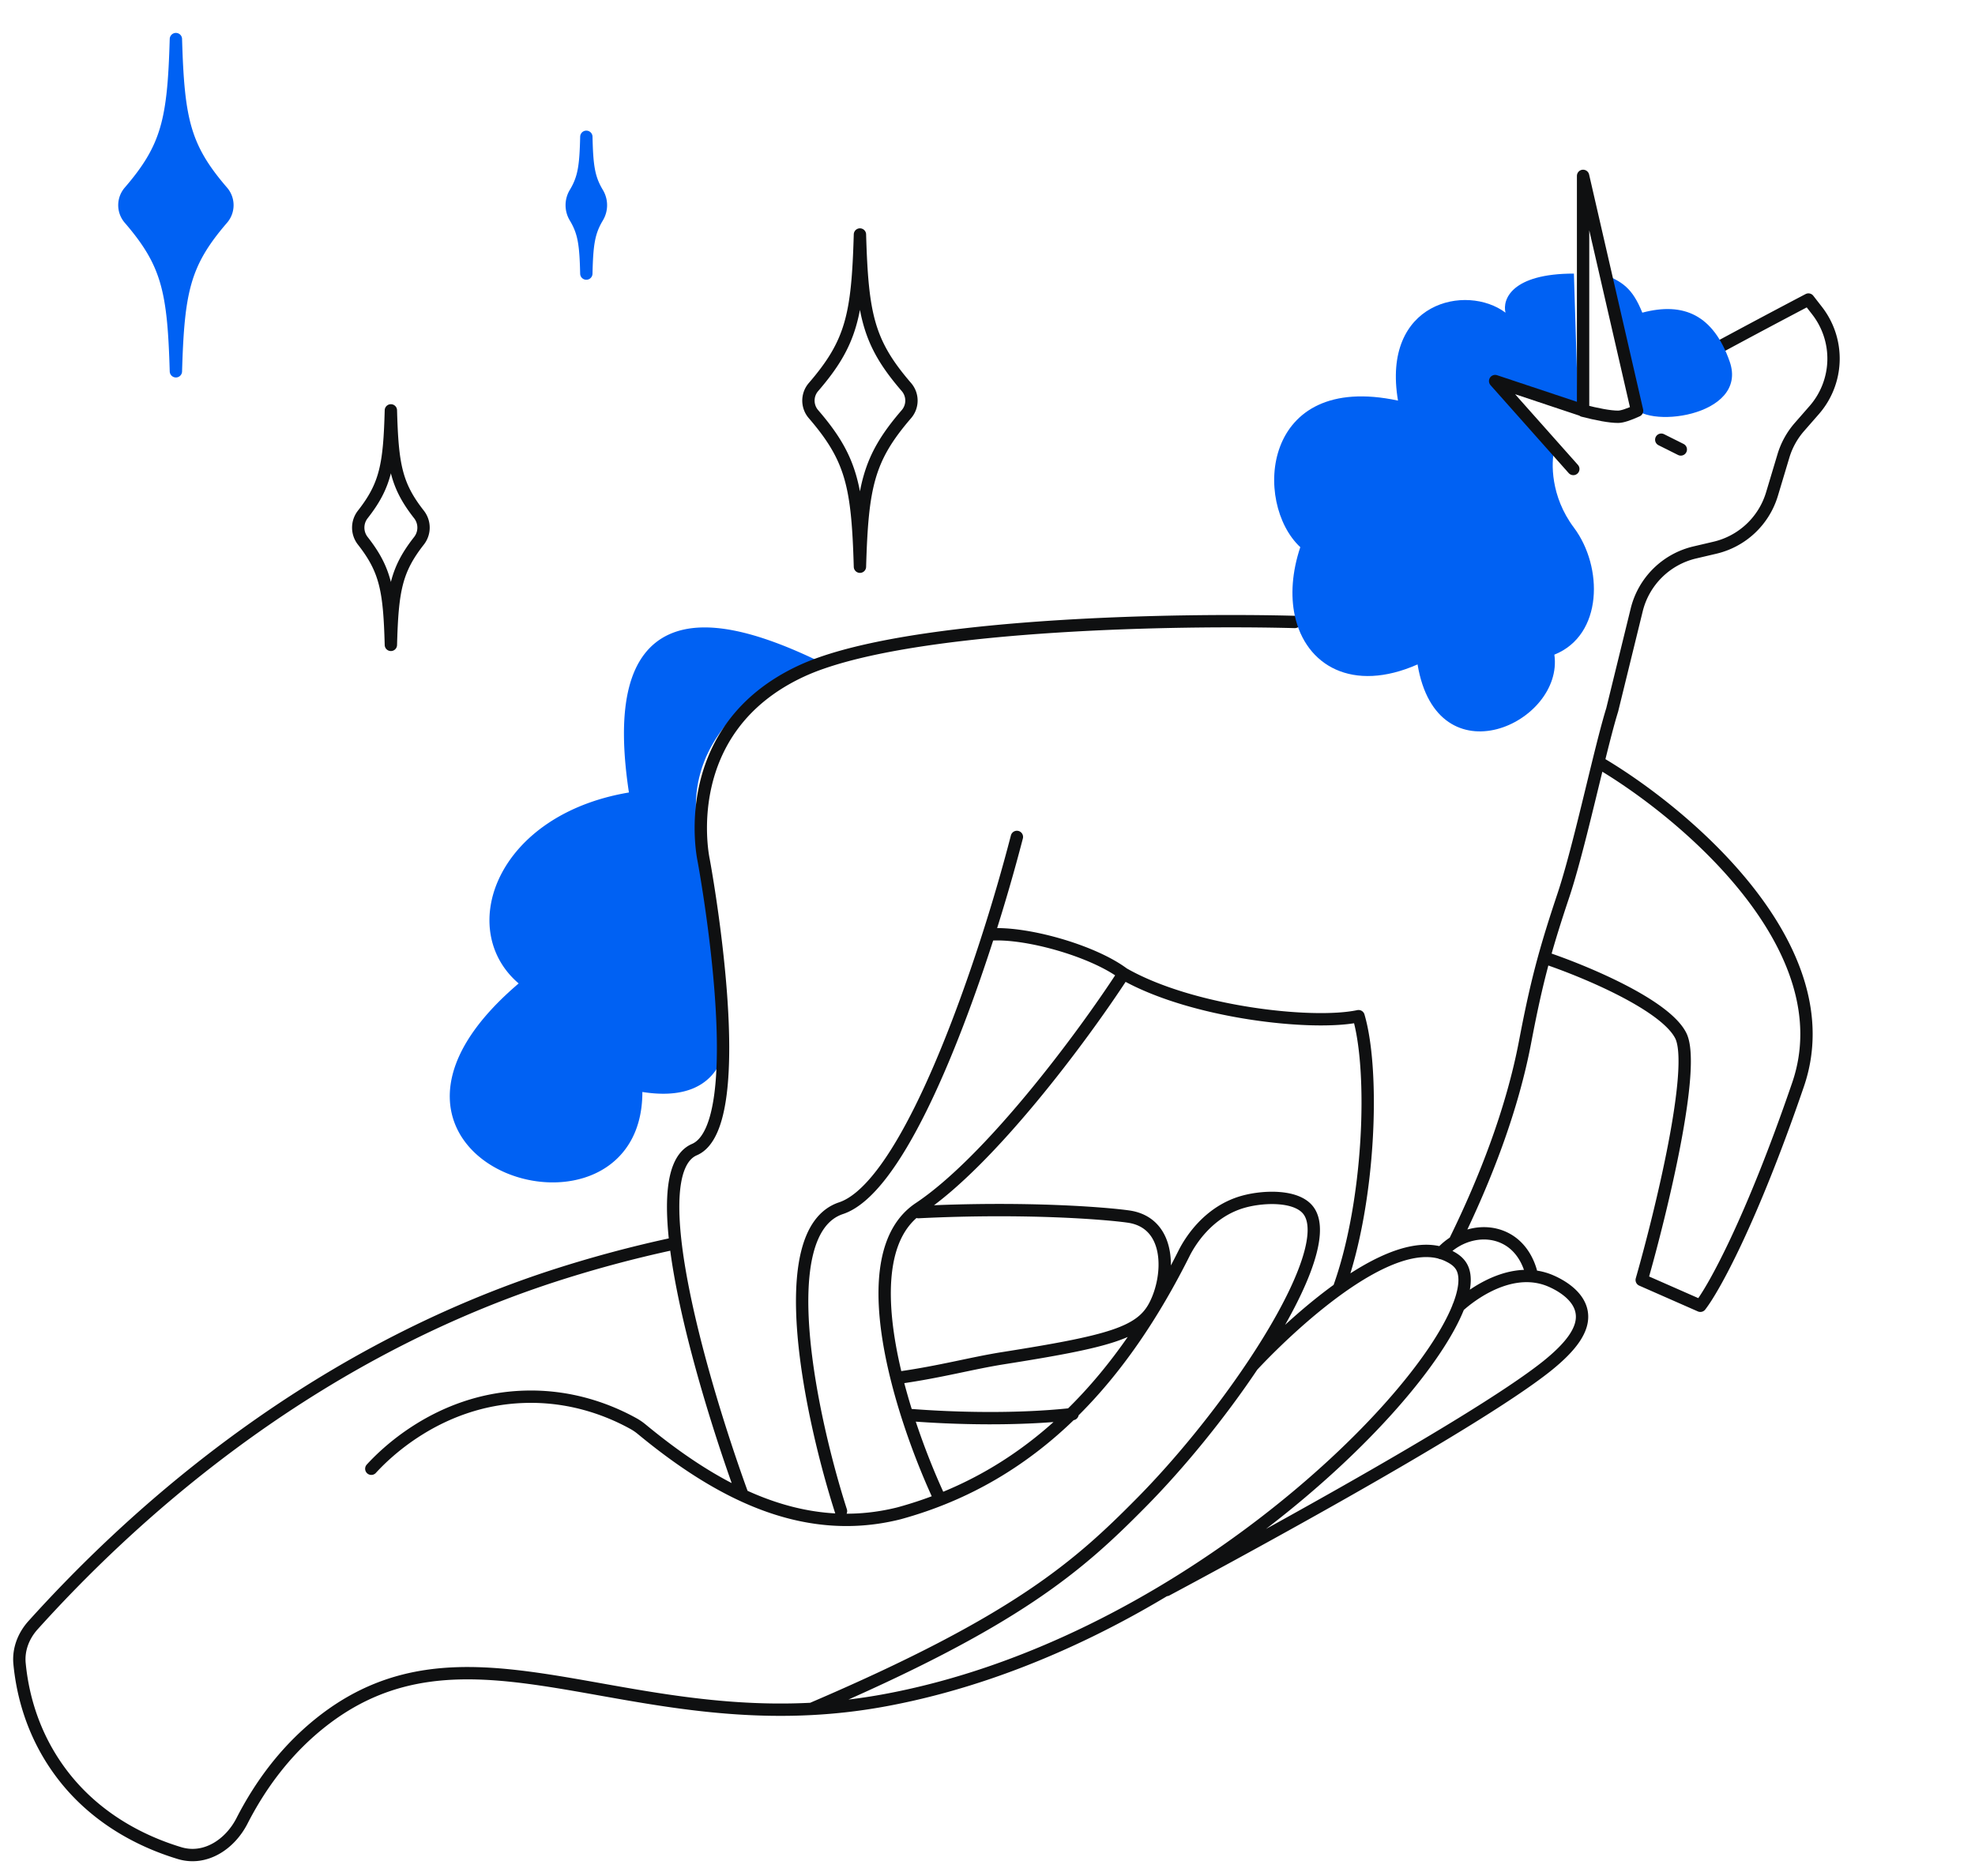 <svg width="160" height="152" viewBox="0 0 160 152" fill="none" xmlns="http://www.w3.org/2000/svg"><path d="M65.709 53.833c-.879-.458-11.867 4.205-9.5 14.25 1.322 9.5 2.114 14.71 2.114 14.71s1.052 6.665-6.8 5.082c.792 14.25-26.125 6.044-8.708-8.206-5.542-3.959-2.338-13.458 8.708-15.042C48.993 49.094 57 49.717 65.71 53.833zM10.483 15.53c3.095-3.59 3.578-5.828 3.767-12.363.19 6.535.672 8.773 3.767 12.363a1.679 1.679 0 0 1 0 2.19c-3.095 3.59-3.577 5.828-3.767 12.363-.19-6.535-.671-8.773-3.767-12.363a1.679 1.679 0 0 1 0-2.19zm36.108.114c.724-1.205.854-2.204.91-4.56.055 2.356.185 3.355.909 4.56a1.903 1.903 0 0 1 0 1.962c-.724 1.204-.854 2.204-.91 4.56-.055-2.356-.185-3.355-.91-4.56a1.902 1.902 0 0 1 0-1.962z" fill="#0061F3"/><path d="M65.709 53.833c-.879-.458-11.867 4.205-9.5 14.25 1.322 9.5 2.114 14.71 2.114 14.71s1.052 6.665-6.8 5.082c.792 14.25-26.125 6.044-8.708-8.206-5.542-3.959-2.338-13.458 8.708-15.042C48.993 49.094 57 49.717 65.71 53.833zM10.483 15.53c3.095-3.59 3.578-5.828 3.767-12.363.19 6.535.672 8.773 3.767 12.363a1.679 1.679 0 0 1 0 2.19c-3.095 3.59-3.577 5.828-3.767 12.363-.19-6.535-.671-8.773-3.767-12.363a1.679 1.679 0 0 1 0-2.19zm36.108.114c.724-1.205.854-2.204.91-4.56.055 2.356.185 3.355.909 4.56a1.903 1.903 0 0 1 0 1.962c-.724 1.204-.854 2.204-.91 4.56-.055-2.356-.185-3.355-.91-4.56a1.902 1.902 0 0 1 0-1.962z" stroke="#0061F3" stroke-linecap="round" stroke-linejoin="round"/><path d="M60.15 121.125c-3.167-8.708-8.328-26.08-3.894-27.98C61.002 91.11 57 69.666 57 69.666s-2.327-10.565 7.964-15.315a17.832 17.832 0 0 1 1.584-.633c9.197-3.214 28.905-3.573 38.346-3.325m-36.763 72.042c-2.375-7.389-5.7-22.642 0-24.542 4.338-1.446 8.952-12.768 11.956-22.166m-4.104 45.397c-2.903-6.333-7.219-19.431-1.519-23.23 5.7-3.8 13.13-13.723 16.56-19m0 0c-2.532-1.9-8.061-3.431-10.937-3.167m10.938 3.166c5.542 3.167 15.339 4.231 19.034 3.44 1.319 4.485.932 15.118-1.601 22.085M82.381 67.811a146.755 146.755 0 0 1-2.294 7.916M133 31.668c2.702-1.74 13.506-7.398 13.506-7.398l.698.897a6.333 6.333 0 0 1-.231 8.06l-1.193 1.365a6.322 6.322 0 0 0-1.3 2.35l-.927 3.09a6.334 6.334 0 0 1-4.623 4.346l-1.628.382a6.334 6.334 0 0 0-4.708 4.658l-1.986 8.102c-.313 1.003-.699 2.513-1.122 4.231m-11.612 38.792c2.471-5.038 4.629-10.622 5.674-16.106.52-2.733.966-4.752 1.545-6.853M65.749 138.46c16.612-7.104 21.635-11.583 26.68-16.687 3.136-3.168 6.426-7.215 9.028-11.102M65.749 138.46c-16.732.875-28.437-7.484-39.384.81-3.206 2.434-5.332 5.474-6.76 8.263-.986 1.924-2.992 3.237-5.06 2.612-3.084-.932-7.41-2.989-10.298-7.506-1.848-2.89-2.468-5.791-2.664-7.853-.109-1.145.326-2.256 1.096-3.11 7.363-8.167 21.526-21.524 41.949-28.228a98.835 98.835 0 0 1 9.98-2.689M65.75 138.46c1.95-.102 3.968-.33 6.061-.723 23.156-4.329 43.033-23.397 46.353-31.889m-16.706 4.823c3.71-5.543 6.023-10.76 4.502-12.64-.987-1.22-3.655-1.11-5.255-.656-2.92.827-4.36 3.369-4.722 4.055-2.498 5.007-5.492 9.517-9.229 13.159m14.704-3.918s9.819-10.785 15.303-9.149m-30.007 13.067c-3.792 3.697-8.348 6.501-13.926 8.026-7.918 1.983-14.862-1.882-20.833-6.806a4.371 4.371 0 0 0-.657-.453c-1.62-.898-4.76-2.315-8.854-2.183-7.067.211-11.507 4.852-12.403 5.83m56.673-4.414l.138-.015m-.138.015c-4.271.456-9.233.364-13.145.052m44.555-8.793c.525-1.344.636-2.423.28-3.136-.272-.535-.776-.797-1.098-.959a3.666 3.666 0 0 0-.585-.231m1.403 4.326c.287-.269 3.732-3.408 7.176-2.178.232.081 2.527.938 2.799 2.673.221 1.372-.906 2.805-2.799 4.328-6.151 4.923-27.404 16.322-30.837 18.158m23.661-22.981l-.012.011m-1.391-4.337c1.419-1.566 3.579-2.017 5.206-1.181 1.702.867 2.084 2.754 2.135 3.006m-7.341-1.825l-.009.009M74.4 98.21c8.744-.435 15.239.106 17.021.36 3.524.505 3.383 4.828 2.125 7.228-1.148 2.189-3.675 2.886-12.283 4.247-2.548.403-5.07 1.106-8.447 1.58m56.67-49.875c-.887 3.606-1.939 8.13-2.836 10.81-.643 1.922-1.135 3.494-1.557 5.023m4.393-15.833c6.977 4.082 19.98 15.022 16.18 26.125-3.8 11.103-6.861 16.575-7.916 17.923l-4.75-2.09c1.583-5.541 4.433-17.258 3.166-19.791-1.266-2.534-7.909-5.278-11.073-6.334M31.666 33.25c-.121 4.433-.423 6.065-2.277 8.434a1.73 1.73 0 0 0 0 2.132c1.854 2.369 2.156 4.001 2.277 8.434.122-4.433.423-6.065 2.278-8.434a1.73 1.73 0 0 0 0-2.132c-1.855-2.369-2.156-4.001-2.278-8.434zm38-14.25c-.189 6.535-.671 8.774-3.767 12.364a1.679 1.679 0 0 0 0 2.189c3.096 3.59 3.578 5.829 3.767 12.364.19-6.535.672-8.774 3.767-12.364a1.679 1.679 0 0 0 0-2.19c-3.095-3.59-3.577-5.828-3.767-12.363z" stroke="#0F1011" stroke-miterlimit="10" stroke-linecap="round" stroke-linejoin="round"/><path d="M125.923 36.417l-3.958-5.542c1.362.51 3.802 1.352 5.871 1.883l-.33-10.591c-5.066 0-5.805 2.11-5.541 3.166-3.167-2.375-10.065-.864-8.709 7.125-11.083-2.375-11.744 8.315-7.916 11.875-.675 2.026-.793 3.93-.446 5.542.873 4.061 4.688 6.28 9.946 3.958 1.583 9.5 11.875 4.75 11.083-.791 3.958-1.584 3.958-7.125 1.583-10.292-1.9-2.533-1.847-5.278-1.583-6.333zm6.288-3.659l-2.435-10.591c1.653.631 2.466 1.17 3.272 3.166 3.367-.893 5.76.204 7.077 3.959 1.584 4.514-7.077 5.541-7.914 3.466z" fill="#0061F3"/><path d="M134.583 35.625l1.584.792m-7.917-3.167v.028c1.137.292 2.163.491 2.837.491.319 0 .851-.179 1.538-.491l-2.436-10.592-1.939-8.436v19zm0 0l-7.125-2.375L127.458 38" stroke="#0F1011" stroke-miterlimit="10" stroke-linecap="round" stroke-linejoin="round"/></svg>